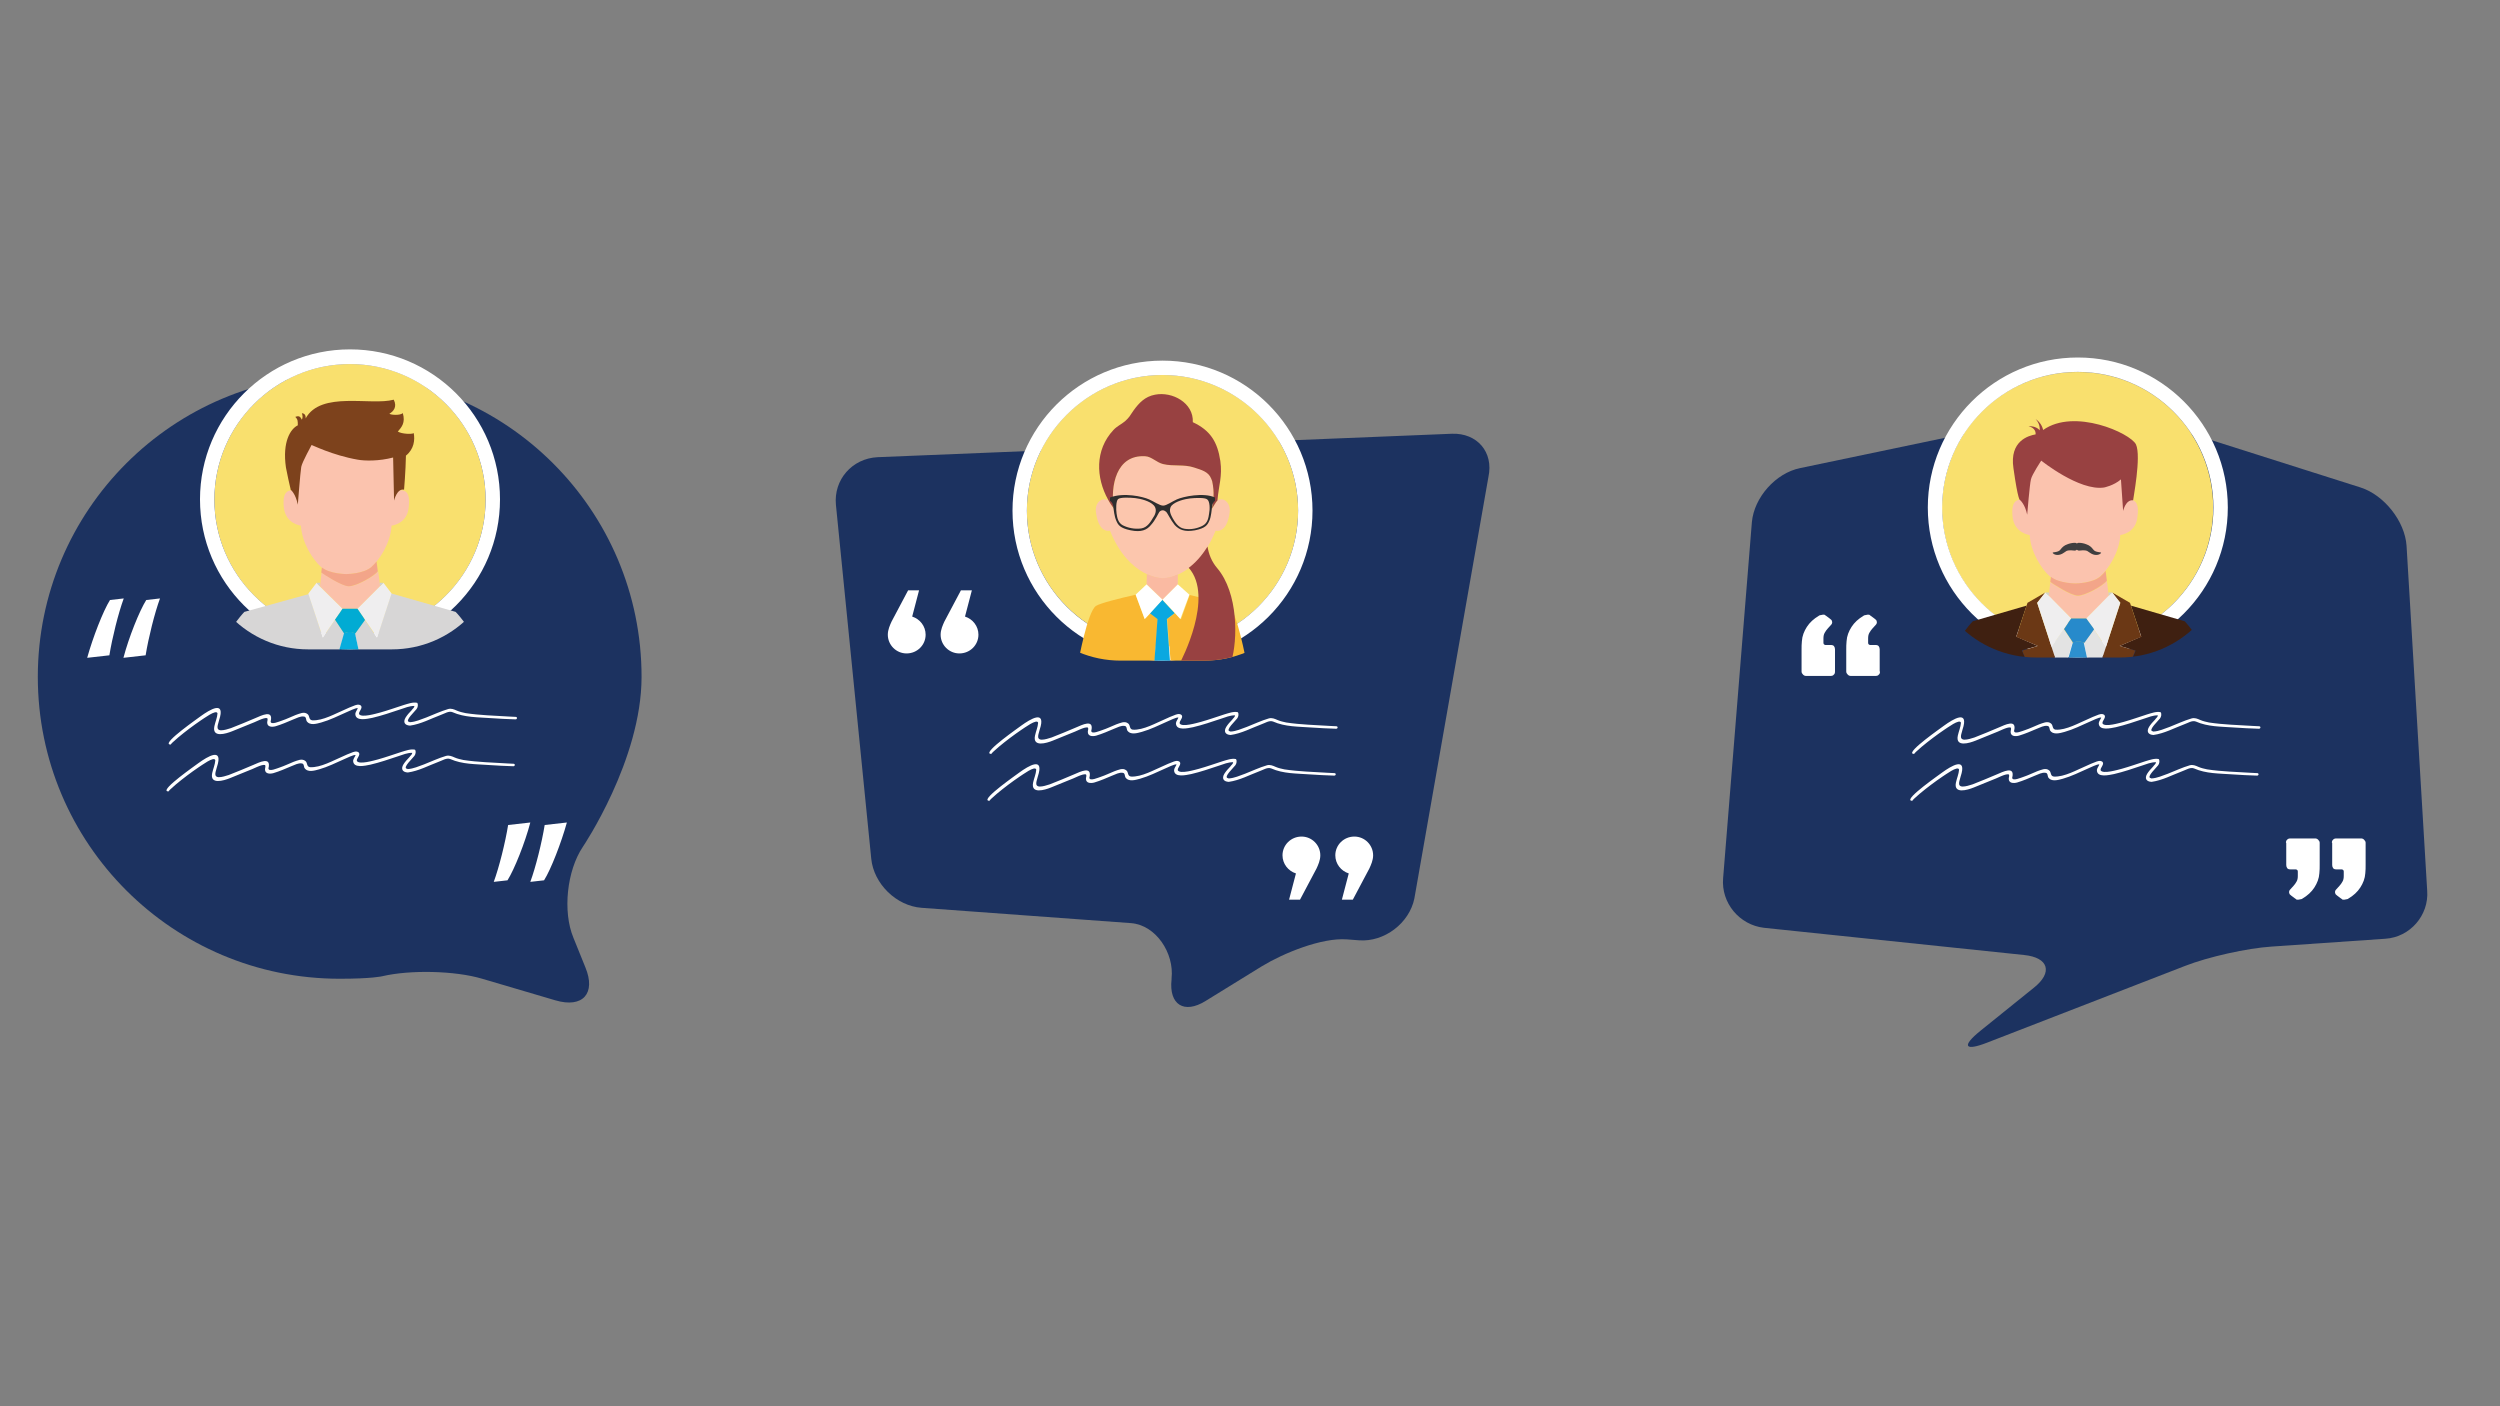 <?xml version="1.0" encoding="utf-8"?>
<!-- Generator: Adobe Illustrator 26.0.1, SVG Export Plug-In . SVG Version: 6.00 Build 0)  -->
<svg version="1.1" id="Layer_1" xmlns="http://www.w3.org/2000/svg" xmlns:xlink="http://www.w3.org/1999/xlink" x="0px" y="0px"
	 viewBox="0 0 800 450" style="enable-background:new 0 0 800 450;" xml:space="preserve">
<rect x="0" y="0" width="800" height="450" fill="#808080" stroke="none"/>
<style type="text/css">
	.st0{fill:#1C3260;}
	.st1{fill:#FFFFFF;}
	.st2{fill:none;}
	.st3{fill:#F9E06E;}
	.st4{clip-path:url(#SVGID_00000150790264493166795950000013892225612054007938_);}
	.st5{fill:#E3E3E3;}
	.st6{fill:#2D90CF;}
	.st7{fill:#FBC1AA;}
	.st8{fill:#3F2011;}
	.st9{fill:#6B3815;}
	.st10{fill:#EFEEEF;}
	.st11{fill:#278ACB;}
	.st12{fill:#FBC3AE;}
	.st13{fill:#CED1D2;}
	.st14{fill:#984141;}
	.st15{fill:#3F3F40;}
	.st16{fill:#F3A589;}
	.st17{clip-path:url(#SVGID_00000168822240667680032950000017585864937534625437_);}
	.st18{fill:#7D421C;}
	.st19{fill:#D7D6D6;}
	.st20{fill:#07ADDD;}
	.st21{fill:#01ABD3;}
	.st22{clip-path:url(#SVGID_00000068677872018686971310000012742551941765766846_);}
	.st23{fill:#FCC6AD;}
	.st24{fill:#F9B831;}
	.st25{fill:#F05C77;}
	.st26{fill:#FABAA2;}
	.st27{fill:#0AA8E0;}
	.st28{fill:#2E2E2E;}
</style>
<g>
	<g>
		<g>
			<g>
				<path class="st0" d="M551.4,281c-0.7,7.9,5.2,15,13.1,15.9l83.2,8.7c7.9,0.8,9.3,5.6,3.1,10.5l-17,13.7c-6.2,5-5.2,6.7,2.2,3.8
					l63.2-24.5c7.4-2.9,19.9-5.7,27.8-6.2l36.3-2.5c7.9-0.5,14-7.5,13.4-15.4l-6.6-110.3c-0.5-7.9-7.2-16.3-14.7-18.7l-69.3-22
					c-7.6-2.4-20.1-3-27.9-1.4L576,149.8c-7.8,1.6-14.7,9.4-15.4,17.3L551.4,281z"/>
			</g>
		</g>
		<path class="st1" d="M587.2,214.9c0,0.4-0.1,0.8-0.4,1c-0.2,0.3-0.6,0.4-1.1,0.4H578c-0.4,0-0.7-0.1-1-0.4c-0.3-0.3-0.5-0.6-0.5-1
			v-7c0-0.9,0-1.8,0.1-2.7c0.1-1.7,0.7-3.2,1.6-4.6c0.9-1.4,2.2-2.6,3.9-3.6c0,0,0.1-0.1,0.2-0.1c0.1,0,0.3-0.1,0.5-0.1
			s0.3-0.1,0.5-0.1c0.1,0,0.2,0,0.3,0c0.2,0,0.3,0,0.4,0.1c0.1,0.1,0.2,0.2,0.4,0.3l1.2,0.9c0.4,0.3,0.6,0.5,0.6,0.7
			c0.1,0.2,0.1,0.4,0.1,0.5c0,0.2-0.1,0.5-0.4,0.8c-0.3,0.3-0.6,0.7-1,1.1c-0.4,0.4-0.7,0.9-1,1.4s-0.4,1.1-0.4,1.8v1.4
			c0,0.4,0.2,0.6,0.6,0.7h1.8c0.4,0,0.8,0.1,1,0.4c0.2,0.3,0.3,0.6,0.3,1L587.2,214.9L587.2,214.9z M601.6,214.9
			c0,0.4-0.1,0.8-0.4,1c-0.2,0.3-0.6,0.4-1.1,0.4h-7.8c-0.4,0-0.7-0.1-1-0.4c-0.3-0.3-0.5-0.6-0.5-1v-7c0-0.9,0-1.8,0.1-2.7
			c0.1-1.7,0.7-3.2,1.6-4.6c0.9-1.4,2.2-2.6,3.9-3.6c0,0,0.1-0.1,0.2-0.1c0.1,0,0.3-0.1,0.5-0.1s0.3-0.1,0.5-0.1c0.1,0,0.2,0,0.3,0
			c0.2,0,0.3,0,0.4,0.1c0.1,0.1,0.2,0.2,0.4,0.3l1.2,0.9c0.4,0.3,0.6,0.5,0.6,0.7c0.1,0.2,0.1,0.4,0.1,0.5c0,0.2-0.1,0.5-0.4,0.8
			c-0.3,0.3-0.6,0.7-1,1.1c-0.4,0.4-0.7,0.9-1,1.4s-0.4,1.1-0.4,1.8v1.4c0,0.4,0.2,0.6,0.6,0.7h1.8c0.4,0,0.8,0.1,1,0.4
			c0.2,0.3,0.3,0.6,0.3,1v7.1H601.6z"/>
		<path class="st1" d="M731.5,269.7c0-0.4,0.1-0.8,0.4-1c0.2-0.3,0.6-0.4,1.1-0.4h7.8c0.4,0,0.7,0.1,1,0.4s0.5,0.6,0.5,1v7
			c0,0.9,0,1.8-0.1,2.7c-0.1,1.7-0.7,3.2-1.6,4.6c-0.9,1.4-2.2,2.6-3.9,3.6c0,0-0.1,0.1-0.2,0.1c-0.1,0-0.3,0.1-0.5,0.1
			s-0.3,0.1-0.5,0.1s-0.2,0-0.3,0c-0.2,0-0.3,0-0.4-0.1c-0.1-0.1-0.2-0.2-0.4-0.3l-1.2-0.9c-0.4-0.3-0.6-0.5-0.6-0.7
			c-0.1-0.2-0.1-0.4-0.1-0.5c0-0.2,0.1-0.5,0.4-0.8c0.3-0.3,0.6-0.7,1-1.1s0.7-0.9,1-1.4s0.4-1.1,0.4-1.8v-1.4
			c0-0.4-0.2-0.6-0.6-0.7h-1.8c-0.4,0-0.8-0.1-1-0.4s-0.3-0.6-0.3-1v-7.1H731.5z M746.2,269.7c0-0.4,0.1-0.8,0.4-1
			c0.2-0.3,0.6-0.4,1.1-0.4h7.8c0.4,0,0.7,0.1,1,0.4s0.5,0.6,0.5,1v7c0,0.9,0,1.8-0.1,2.7c-0.1,1.7-0.7,3.2-1.6,4.6
			c-0.9,1.4-2.2,2.6-3.9,3.6c0,0-0.1,0.1-0.2,0.1c-0.1,0-0.3,0.1-0.5,0.1s-0.3,0.1-0.5,0.1c-0.1,0-0.2,0-0.3,0c-0.2,0-0.3,0-0.4-0.1
			c-0.1-0.1-0.2-0.2-0.4-0.3l-1.2-0.9c-0.4-0.3-0.6-0.5-0.6-0.7c-0.1-0.2-0.1-0.4-0.1-0.5c0-0.2,0.1-0.5,0.4-0.8
			c0.3-0.3,0.6-0.7,1-1.1s0.7-0.9,1-1.4s0.4-1.1,0.4-1.8v-1.4c0-0.4-0.2-0.6-0.6-0.7h-1.8c-0.4,0-0.8-0.1-1-0.4s-0.3-0.6-0.3-1v-7.1
			H746.2z"/>
		<g>
			<g>
				<rect x="580" y="229.2" class="st2" width="165.9" height="38"/>
			</g>
		</g>
	</g>
	<g>
		<g>
			
				<ellipse transform="matrix(0.707 -0.707 0.707 0.707 79.926 517.712)" class="st3" cx="664.9" cy="162.4" rx="43.4" ry="43.4"/>
			<path class="st1" d="M664.9,114.4L664.9,114.4c-26.5,0-48,21.5-48,48l0,0c0,26.5,21.5,48,48,48l0,0c26.5,0,48-21.5,48-48l0,0
				C712.9,135.9,691.4,114.4,664.9,114.4z M621.5,162.4c0-23.9,19.5-43.4,43.4-43.4s43.4,19.5,43.4,43.4s-19.5,43.4-43.4,43.4
				C640.9,205.8,621.5,186.3,621.5,162.4z"/>
		</g>
		<g>
			<g>
				<defs>
					<path id="SVGID_1_" d="M651.5,114.4h26.8c19.1,0,34.6,15.5,34.6,34.6v26.8c0,19.1-15.5,34.6-34.6,34.6h-26.8
						c-19.1,0-34.6-15.5-34.6-34.6V149C616.8,129.9,632.4,114.4,651.5,114.4z"/>
				</defs>
				<clipPath id="SVGID_00000114782838246892417480000007305787035799392674_">
					<use xlink:href="#SVGID_1_"  style="overflow:visible;"/>
				</clipPath>
				<g style="clip-path:url(#SVGID_00000114782838246892417480000007305787035799392674_);">
					<polygon class="st2" points="673.9,207 673.9,207 672.5,211.3 678.5,192.9 					"/>
					<polygon class="st2" points="656.5,207 651.9,192.9 657.9,211.3 					"/>
					<polygon class="st2" points="661.6,199.5 662,199.1 662,199.1 					"/>
					<polygon class="st5" points="669.7,200.9 670,201.4 666.9,205.7 668,211.3 672.5,211.3 673.9,207 					"/>
					<path class="st5" d="M660.4,201.3l1.2-1.8l0,0l-5.2,7.5l1.4,4.2h3.8l1.6-5.6C662.4,204.2,661.4,202.8,660.4,201.3z"/>
					<path class="st6" d="M665.1,205.2c-0.8,0-1.5,0.3-1.8,0.4l-1.6,5.6h6.3l-1.2-5.6C666.6,205.5,665.9,205.2,665.1,205.2z"/>
					<path class="st7" d="M667.6,197.9l7.2-7.2l-0.6-4.8c-1.2,1.6-6.9,4.8-9.3,4.8c-2.3,0-8.4-4.1-8.8-4.4l-0.5,4.4l7.2,7.2H667.6z"
						/>
					<polygon class="st7" points="662.8,197.9 662,199 662,199 					"/>
					<path class="st8" d="M652.1,206.7l-6.9-3l3.3-9.9l0,0l-17.2,5c0,0-3.6,3.6-8.5,12.4h25.5l-1.3-3.1L652.1,206.7z"/>
					<polygon class="st9" points="654.5,189.6 648.8,192.9 648.5,193.8 645.2,203.8 652.1,206.7 647.1,208.2 648.4,211.3 656,211.3 
						657.9,211.3 651.9,192.9 					"/>
					<polygon class="st10" points="656.5,207 656.5,207 661.7,199.5 662,199 662.8,197.9 655.6,190.6 654.5,189.6 651.9,192.9 					
						"/>
					<path class="st8" d="M699.1,198.8l-17.2-5l3.3,9.9l-6.9,3l5.1,1.5l-1.3,3.1h25.5C702.7,202.5,699.1,198.8,699.1,198.8z"/>
					<polygon class="st9" points="678.3,206.7 685.2,203.8 681.9,193.8 681.6,192.9 675.9,189.6 678.5,192.9 672.5,211.3 
						674.4,211.3 682,211.3 683.3,208.2 					"/>
					<polygon class="st10" points="667.6,197.9 669.7,200.9 673.9,207 673.9,207 678.5,192.9 675.9,189.6 674.8,190.6 					"/>
					<path class="st11" d="M667.6,197.9L667.6,197.9h-4.8L662,199l-0.3,0.5l-1.2,1.8c1,1.5,1.9,2.9,2.9,4.4c0.3-0.2,1-0.4,1.8-0.4
						s1.4,0.3,1.8,0.4l3.1-4.3l-0.3-0.5L667.6,197.9z"/>
					<path class="st12" d="M680.4,159.9c0,0,1.1-21.5-16.3-21.4c-17.4-0.1-16.3,21.4-16.3,21.4c-2-0.1-4.3-0.2-3.8,5.3s5.5,6,5.5,6
						c0.3,5.5,3.8,10.9,6.4,13.2c2.6,2.3,8.1,2.3,8.1,2.3s5.5,0,8.1-2.3s6.1-7.7,6.4-13.2c0,0,5.1-0.5,5.5-6
						C684.7,159.8,682.4,159.8,680.4,159.9z"/>
					<polygon class="st13" points="654.5,189.6 655.7,189.6 655.6,190.6 					"/>
					<polygon class="st13" points="675.9,189.6 674.7,189.6 674.8,190.6 					"/>
					<path class="st14" d="M683.5,142.2c-1.8-3.6-19.7-11.7-29.7-4.6c-0.3-1.4-1.1-2.6-2.4-3.5c1,1.1,1.4,2.3,1.3,3.6
						c-0.8-1-2.3-1.4-3.6-1.3c1.4,0.3,2.4,1.2,2.3,2.6c-2.3,0.4-8.4,2.1-7.1,10.8c1.5,10.7,2.1,10.2,2.1,10.2s1.6,1.3,2.3,4.7
						c0,0,0.8-9.8,1.2-11.3c0.3-1.5,3.3-6,3.3-6s12.2,9.8,20.1,8.6c0,0,3.1-0.6,5.4-2.6l0.7,10.1c0,0,0.8-3.7,3.2-3.4
						C682.5,160.1,685.3,146,683.5,142.2z"/>
					<g>
						<path class="st15" d="M664,176.2c-0.4,0-1.1-0.1-1.2-0.1c-0.5,0-1,0-1.5,0.2c-0.3,0.2-0.6,0.4-0.9,0.6c-1.4,1-2.9,0.8-3.5,0.1
							c-0.4-0.5,1.7,0,2.5-1.2l0,0c0.5-0.7,1.2-1.3,2.1-1.6c0.7-0.3,1.6-0.5,2.5-0.5c0.4,0,0.8,0.3,0.9,0.7
							C665,175,665,176,664,176.2z"/>
						<path class="st15" d="M665.2,176.2c0.4,0,1.1-0.1,1.2-0.1c0.5,0,1,0,1.5,0.2c0.3,0.2,0.6,0.4,0.9,0.6c1.4,1,2.9,0.8,3.5,0.1
							c0.4-0.5-1.7,0-2.5-1.2l0,0c-0.5-0.7-1.2-1.3-2.1-1.6c-0.7-0.3-1.6-0.5-2.5-0.5c-0.4,0-0.8,0.3-0.9,0.7
							C664.2,175,664.2,176,665.2,176.2z"/>
					</g>
					<path class="st16" d="M672.2,184.4c-2.6,2.3-8.1,2.3-8.1,2.3s-5.1,0-7.8-2.1l-0.1,0.8l-0.1,0.8l0,0c0.4,0.3,6.5,4.4,8.8,4.4
						c2.4,0,8.1-3.2,9.3-4.8l-0.4-3.1C673.2,183.4,672.7,184,672.2,184.4z"/>
				</g>
			</g>
		</g>
	</g>
</g>
<g>
	<g>
		<g>
			<g>
				<path class="st0" d="M183.5,300.1c-3.5-8.4-2.1-21.5,3-29.1c0,0,18.8-27.8,18.8-54.4c0-53.4-43.3-96.6-96.6-96.6
					c-53.4,0-96.6,43.3-96.6,96.6c0,53.4,43.3,96.6,96.6,96.6c10.4,0,13.6-0.8,13.6-0.8c8.9-2.1,23.3-1.8,32,0.8l23.4,6.9
					c8.8,2.6,13.1-2.2,9.6-10.6L183.5,300.1z"/>
			</g>
		</g>
		<g>
			<path class="st1" d="M27.9,210.5c1.8-6.5,5.1-15,7.3-18.5l4.4-0.5c-1.7,4.6-3.7,12.6-4.6,18.2L27.9,210.5z M39.5,210.5
				c1.7-6.5,5.1-15,7.3-18.5l4.4-0.5c-1.7,4.6-3.7,12.6-4.6,18.2L39.5,210.5z"/>
		</g>
		<g>
			<path class="st1" d="M181.4,263.2c-1.8,6.5-5.1,15-7.3,18.5l-4.4,0.5c1.7-4.6,3.7-12.6,4.6-18.2L181.4,263.2z M169.7,263.2
				c-1.7,6.5-5.1,15-7.3,18.5l-4.4,0.5c1.7-4.6,3.7-12.6,4.6-18.2L169.7,263.2z"/>
		</g>
		<g>
			<g>
				<rect x="34.9" y="225" class="st2" width="148.9" height="42.8"/>
			</g>
		</g>
	</g>
	<g>
		<g>
			<ellipse class="st3" cx="112" cy="159.9" rx="43.4" ry="43.4"/>
			<path class="st1" d="M112,111.8L112,111.8c-26.5,0-48,21.5-48,48l0,0c0,26.5,21.5,48,48,48l0,0c26.5,0,48-21.5,48-48l0,0
				C160,133.3,138.5,111.8,112,111.8z M68.6,159.9c0-23.9,19.5-43.4,43.4-43.4s43.4,19.5,43.4,43.4s-19.5,43.4-43.4,43.4
				C88.1,203.3,68.6,183.8,68.6,159.9z"/>
		</g>
		<g>
			<g>
				<defs>
					<path id="SVGID_00000001627053440687808700000011529369341681772928_" d="M98.6,111.8h26.8c19.1,0,34.6,15.5,34.6,34.6v26.8
						c0,19.1-15.5,34.6-34.6,34.6H98.6c-19.1,0-34.6-15.5-34.6-34.6v-26.8C64,127.3,79.5,111.8,98.6,111.8z"/>
				</defs>
				<clipPath id="SVGID_00000137845879665768989390000000895020288435394703_">
					<use xlink:href="#SVGID_00000001627053440687808700000011529369341681772928_"  style="overflow:visible;"/>
				</clipPath>
				<g style="clip-path:url(#SVGID_00000137845879665768989390000000895020288435394703_);">
					<path class="st12" d="M127.2,156.9c0,0,1.1-21.5-16.3-21.4c-17.4-0.1-16.3,21.4-16.3,21.4c-2-0.1-4.3-0.2-3.8,5.3s5.5,6,5.5,6
						c0.3,5.5,3.8,10.9,6.4,13.2s8.1,2.3,8.1,2.3s5.5,0,8.1-2.3s6.1-7.7,6.4-13.2c0,0,5.1-0.5,5.5-6
						C131.4,156.7,129.2,156.8,127.2,156.9z"/>
					<g>
						<path class="st18" d="M127.3,138.1c1.2-1.4,2.5-2.8,1.6-5.9c-0.9,0.8-3.8,0.6-4.3,0.2c1.2-0.7,2.6-2.1,1.4-4.5
							c-7.4,2-23.3-2.9-28.2,6c0.1-1.1-0.4-1.6-1.2-1.7c0.3,1,0.3,1.4,0,2.1c-0.5-0.9-0.8-1.4-2.1-0.9c0.8,0.8,0.8,1.3,0.8,2.7
							c-2.3,1.1-5,5.2-3.8,13.5c1.2,6.1,1.6,7.1,1.5,7.1c0,0,1.6,1.2,2.3,4.8c0,0,0.8-10.4,1.1-12.1c0.3-1.6,3.3-6.9,3.3-7
							s6.7,3.3,14.8,4.7c2.2,0.4,6.8,0.5,11.3-0.7c0.1,4.6,0.2,9.2,0.3,13.8c0,0,0.9-4,3.2-3.5c0,0,0.5-5.8,0.6-10.9
							c2.6-2.1,2.9-5,2.5-7.2C131.8,139,128.6,138.9,127.3,138.1z"/>
					</g>
					<g>
						<path class="st2" d="M121.6,187.6l1.1-1.1L121.6,187.6z"/>
						<path class="st19" d="M107.2,198.3l1.6-2.3l0,0l-5.5,8l-4.5-13.9l-20.6,5.7c0,0-3.6,3.6-8.5,12.4h38.9l1.6-5.6
							C109.1,201.2,108.2,199.7,107.2,198.3z"/>
						<path class="st19" d="M145.8,195.8l-20.6-5.9l-4.6,14.1l-4.2-6.1l0.3,0.5l-3.1,4.3l1.2,5.6h39.5
							C149.5,199.4,145.8,195.8,145.8,195.8z"/>
						<path class="st7" d="M119.4,181c-0.1,0.1-0.3,0.2-0.4,0.4C119.1,181.3,119.2,181.2,119.4,181z"/>
						<path class="st7" d="M103,181.6L103,181.6l-0.1,0.7L103,181.6L103,181.6z"/>
						<path class="st7" d="M119.4,181c0.1-0.1,0.3-0.2,0.4-0.4C119.6,180.8,119.5,180.9,119.4,181z"/>
						<polygon class="st7" points="108.8,196 108.8,196 109.6,194.8 						"/>
						<path class="st7" d="M109.6,194.8h4.8l7.2-7.2l0,0l0,0l-0.1-1.1l0,0l-0.9-6.8c-0.3,0.3-0.5,0.6-0.8,0.9
							c0.3-0.3,0.5-0.6,0.8-0.9l0.4,3.1c-1.2,1.6-6.9,4.8-9.3,4.8c-2.3,0-8.4-4.1-8.8-4.4l-0.5,4.4L109.6,194.8z"/>
						<path class="st20" d="M111.9,202.2c-0.8,0-1.5,0.3-1.8,0.4l-1.6,5.6h3.6h2.7l-1.2-5.6C113.3,202.5,112.7,202.2,111.9,202.2z"
							/>
						<polygon class="st10" points="108.8,196 109.6,194.8 102.3,187.6 102.3,187.6 101.3,186.5 98.7,189.9 98.7,190.1 103.3,204 
													"/>
						<polygon class="st13" points="102.4,186.5 101.3,186.5 102.3,187.6 						"/>
						<polygon class="st10" points="114.4,194.8 114.4,194.8 116.5,197.9 120.7,204 125.3,189.9 125.3,189.9 122.7,186.5 
							121.6,187.6 						"/>
						<polygon class="st13" points="121.6,187.6 121.6,187.6 122.7,186.5 121.5,186.5 121.5,186.5 						"/>
						<path class="st21" d="M114.4,194.8L114.4,194.8h-4.8l-0.8,1.2l-1.6,2.3c1,1.5,1.9,2.9,2.9,4.4c0.3-0.2,1-0.4,1.8-0.4
							s1.4,0.3,1.8,0.4l3.1-4.3l-0.3-0.5L114.4,194.8z"/>
						<path class="st16" d="M111.6,187.6c2.4,0,8.1-3.2,9.3-4.8l-0.4-3.1c-0.3,0.3-0.5,0.6-0.8,0.9l0,0c-0.1,0.1-0.3,0.3-0.4,0.4
							l0,0c-0.1,0.1-0.3,0.2-0.4,0.4c-2.6,2.3-8.1,2.3-8.1,2.3s-5.1,0-7.8-2.1l0,0l-0.1,0.8l-0.1,0.8l0,0
							C103.2,183.5,109.3,187.6,111.6,187.6z"/>
					</g>
				</g>
			</g>
		</g>
	</g>
</g>
<g>
	<g>
		<g>
			<g>
				<path class="st0" d="M452.6,287.5c-1.6,7.9-9.6,14-17.7,13.4l-3.9-0.3c-8.1-0.6-20.3,4.4-27.2,8.6l-18,11.1
					c-6.9,4.3-11.8,1.2-10.9-6.9v-0.3c0.9-8.1-5-17.1-13-17.7l-67-4.9c-8.1-0.6-15.3-7.7-16.1-15.7l-11.3-113.2
					c-0.8-8.1,5.2-14.9,13.3-15.3l183.8-7.5c8.1-0.3,13.4,5.9,11.7,13.8L452.6,287.5z"/>
			</g>
		</g>
		<path class="st1" d="M291.9,197.3c2.5,0.8,4.3,3.1,4.3,5.8c0,3.3-2.7,6-6.1,6c-3.3,0-6-2.7-6-6c0-1.6,0.7-3.1,1.2-4.2l5.3-10h3.5
			L291.9,197.3z M308.8,197.3c2.5,0.8,4.3,3.1,4.3,5.8c0,3.3-2.7,6-6.1,6c-3.3,0-6-2.7-6-6c0-1.6,0.7-3.1,1.2-4.2l5.3-10h3.5
			L308.8,197.3z"/>
		<path class="st1" d="M414.7,279.5c-2.5-0.8-4.3-3.1-4.3-5.8c0-3.3,2.7-6,6.1-6c3.3,0,6,2.7,6,6c0,1.6-0.7,3.1-1.2,4.2l-5.3,10
			h-3.5L414.7,279.5z M431.6,279.5c-2.5-0.8-4.3-3.1-4.3-5.8c0-3.3,2.7-6,6.1-6c3.3,0,6,2.7,6,6c0,1.6-0.7,3.1-1.2,4.2l-5.3,10h-3.5
			L431.6,279.5z"/>
		<g>
			<g>
				<rect x="295.5" y="224.7" class="st2" width="148.9" height="44.7"/>
			</g>
		</g>
	</g>
	<g>
		<g>
			<ellipse class="st3" cx="372" cy="163.4" rx="43.4" ry="43.4"/>
			<path class="st1" d="M372,115.4L372,115.4c-26.5,0-48,21.5-48,48l0,0c0,26.5,21.5,48,48,48l0,0c26.5,0,48-21.5,48-48l0,0
				C420,136.9,398.5,115.4,372,115.4z M328.6,163.4c0-23.9,19.5-43.4,43.4-43.4s43.4,19.5,43.4,43.4s-19.5,43.4-43.4,43.4
				C348.1,206.9,328.6,187.4,328.6,163.4z"/>
		</g>
		<g>
			<g>
				<defs>
					<path id="SVGID_00000049913610395354165850000008846991266062815932_" d="M358.6,115.4h26.8c19.1,0,34.6,15.5,34.6,34.6v26.8
						c0,19.1-15.5,34.6-34.6,34.6h-26.8c-19.1,0-34.6-15.5-34.6-34.6V150C324,130.9,339.5,115.4,358.6,115.4z"/>
				</defs>
				<clipPath id="SVGID_00000049913909327426721430000002563870543012004012_">
					<use xlink:href="#SVGID_00000049913610395354165850000008846991266062815932_"  style="overflow:visible;"/>
				</clipPath>
				<g style="clip-path:url(#SVGID_00000049913909327426721430000002563870543012004012_);">
					<g>
						<path class="st2" d="M387.6,153.2c0.1,0.3,0.2,0.6,0.3,0.9l0,0C387.8,153.8,387.7,153.5,387.6,153.2z"/>
						<path class="st23" d="M389.6,160c0,0.1,0,0.1,0,0.2c-0.6,0.6-1.3,2-1.8,2.7c0.4-2.5,0.9-5.1,0.1-8.8c-0.1-0.3-0.2-0.6-0.3-0.9
							c-0.9-2.3-3.1-2.9-5.5-3.6c-3.3-1-6.6-0.3-9.9-1.1c-2-0.5-3.7-2.3-5.7-2.5c-9.4-0.6-11.2,9.5-10,16.9
							c-0.7-0.9-1.3-1.8-1.8-2.8c-2.1-1.1-4.4,0.7-4,3.8c0.9,7.1,4.5,5.9,4.5,5.9c6.1,15.3,16.9,15.3,16.9,15.3s10.7,0.1,16.9-15.3
							c0,0,3.6,1.2,4.5-5.9C393.8,160.9,391.7,159.1,389.6,160z"/>
						<path class="st14" d="M390.5,147.6C390.9,150.2,390.2,145.4,390.5,147.6L390.5,147.6z"/>
						<path class="st14" d="M366.5,146c2,0.1,3.6,2,5.7,2.5c3.3,0.8,6.6,0,9.9,1.1c2.4,0.8,4.6,1.3,5.5,3.6c0.1,0.3,0.2,0.5,0.3,0.8
							l0,0c0.8,3.7,0.4,6.3-0.1,8.8c0.5-0.7,1.2-2.1,1.8-2.7c0-0.1,0-0.1,0-0.2c0.4-4.5,1.6-7.6,0.9-12.4c-0.9-6.1-3.2-9.8-8.8-12.4
							c0.3-6.2-6.6-9.9-12.1-8.8c-3.2,0.6-5.1,2.6-6.9,5.1c-1.3,1.9-1.2,2-2.7,3.4c-1.2,1-2.6,1.6-3.7,2.8c-6,6.4-5.6,15.3-1.7,22.3
							c0.5,1,1.2,1.9,1.8,2.8C355.3,155.6,357.1,145.4,366.5,146z"/>
					</g>
					<g>
						<path class="st24" d="M376,196.2l-2.5,1.9l1.1,13.6h24.2c0,0-2.9-15.9-5.6-17.7c-1.4-0.9-7.3-2.4-12.5-3.6l-2.8,7.8L376,196.2
							z"/>
						<path class="st25" d="M372,197.9L372,197.9C372,197.9,372.1,197.9,372,197.9C372.1,197.9,372,197.9,372,197.9z"/>
						<path class="st24" d="M368.1,196.2l-1.8,1.9l-2.9-7.8c-5.3,1.2-11.3,2.7-12.7,3.6c-2.7,1.8-5.6,17.7-5.6,17.7h24.4l1-13.6
							L368.1,196.2z"/>
						<path class="st26" d="M372,191.9l4.9-4.9v-3.2c-2.8,1.3-4.9,1.2-4.9,1.2s-2.1,0-5-1.3l-0.1,3.2l0,0L372,191.9z"/>
						<path class="st27" d="M373.4,198.1l2.5-1.9l-4-4.3l-4,4.3l2.5,1.9l-1,13.6l0,0h5l0,0L373.4,198.1z M372,197.9
							C372,197.9,372.1,197.9,372,197.9C372.1,197.9,372,197.9,372,197.9L372,197.9z"/>
						<polygon class="st1" points="368.1,196.2 372,191.9 366.9,187 366.9,187 363.4,190.3 363.4,190.3 366.3,198.1 						"/>
						<polygon class="st1" points="372,191.9 376,196.2 377.7,198.1 380.6,190.3 380.6,190.3 376.9,187 						"/>
					</g>
					<path class="st28" d="M376.6,159.8c-1.6,0.7-3.3,2-4.4,2s-2.9-1.3-4.5-2c-2-0.9-8.1-2.3-12.5-0.6c0,0.4,0,0.7,0,1.1
						c0,0,0.8,0.3,1,1.6s0.4,3.4,1,4.7c0.6,1.4,1.2,2.4,4.6,3.1c3.4,0.7,5.2-0.1,6.5-1.7c1.4-1.5,2.4-3.8,2.7-4.2
						c0.4-0.4,0.7-0.5,1.1-0.5s0.7,0.2,1.1,0.5c0.4,0.4,1.4,2.6,2.7,4.2c1.4,1.5,3.1,2.3,6.5,1.7c3.4-0.7,4-1.7,4.6-3.1
						c0.6-1.3,0.7-3.4,0.9-4.7c0.2-1.3,0.9-1.6,0.9-1.6c0-0.4,0-0.7,0-1.1C385.1,157.5,378.6,158.9,376.6,159.8z M368.9,165.8
						c-0.6,1-1.7,3-3.7,3.3c-2.2,0.3-4.3-0.2-5.9-1c-1.5-0.8-1.8-2.4-2-3.8c-0.2-1.3-0.2-4,0.5-4.6s3.7-0.5,5.5-0.3
						c1.7,0.2,4.6,0.9,5.9,2.3C370.6,163.2,369.4,165.1,368.9,165.8z M386.9,164.4c-0.2,1.3-0.4,2.9-2,3.8c-1.5,0.8-3.7,1.4-5.9,1
						c-2-0.3-3.1-2.3-3.7-3.3c-0.4-0.8-1.6-2.6-0.4-4.1c1.3-1.4,4.2-2.1,5.9-2.3c1.8-0.2,4.8-0.3,5.5,0.3
						C387.2,160.4,387.2,163,386.9,164.4z"/>
					<g>
						<path class="st14" d="M389.5,181.8c-1.8-2.1-2.7-4.5-3.1-6.9c-1.9,3.1-4,5.3-6,6.8l0,0c8.3,9.4-2.6,30-2.6,30s7.5,0,16.2,0
							C396.1,204.8,396.3,189.8,389.5,181.8z"/>
					</g>
				</g>
			</g>
		</g>
	</g>
</g>
<path class="st1" d="M54.2,238.2c-1.9-0.7,9.1-8.3,10-9c2.9-2.1,8.1-5.3,5.9,1.3c-0.2,1.1-1.3,3.1,0.6,3.2c1.1,0,2.2-0.4,3.2-0.7
	c2.6-1,5.2-2.1,7.8-3.2c1.9-0.8,5.9-2.9,4.9,1.1c0.1,1.2,2.9-0.1,3.6-0.3c1.5-0.5,2.9-1.2,4.4-1.8c1.2-0.4,2.7-1.2,3.8-0.3
	c0.8,0.6,0.3,1.8,1.5,2c3.4,0.2,7.5-2.2,10.6-3.5c0.9-0.4,1.7-0.8,2.6-1.1c0.7-0.3,1.7-0.7,2.4-0.1c0.7,0.8-0.8,1.9-0.6,2.7
	c0.7,1.3,5.6-0.2,6.8-0.5c2.5-0.7,5-1.6,7.5-2.4c1.4-0.4,2.9-1,4.3-0.7c0.4,0.5,0.2,1.5-0.2,2c-0.4,0.6-3.9,3.8-2.4,4.1
	c0.1,0,0.2,0,0.2,0.1c0.1,0,0.1,0,0.1,0c1.8-0.1,3.5-0.9,5.2-1.5c2.3-0.9,4.6-2,7-2.7c1-0.3,1.9,0.1,2.8,0.5
	c0.9,0.4,1.9,0.6,2.8,0.8c4.6,0.7,9.3,0.8,14,1.1c0.7,0,1.3,0.1,2,0.1c0.1,0,0.2,0,0.3,0.1c0.3,0.2,0.1,0.7-0.3,0.7
	c-2.7-0.1-5.3-0.2-8-0.4c-4.1-0.3-8.4-0.2-12.2-1.9c-1.2-0.5-2.6,0.5-3.8,0.9c-3.2,1.2-6.3,2.9-9.8,3.4c-1.7-0.1-2.3-1.1-1.4-2.6
	c0.5-0.8,1.2-1.6,1.9-2.3c0.3-0.5,0.9-0.8,0.9-1.4c-1.6,0-3,0.6-4.5,1.1c-3,1-5.9,2-8.9,2.7c-1.6,0.3-5.5,1.3-5.5-1.3
	c0.1-0.7,0.6-1.2,0.8-1.8c-0.8-0.1-2.8,1-3.6,1.3c-2.7,1.2-5.3,2.5-8.1,3.3c-1.5,0.4-3.7,1.1-4.7-0.5c-0.2-0.5-0.1-1.3-0.8-1.4
	c-1.2-0.2-2.3,0.5-3.4,0.9c-1.9,0.8-3.7,1.6-5.7,2.2c-1.1,0.3-2.7,0.3-2.7-1.2c0-0.5,0.3-1,0-1.4c-1.1-0.3-4,1.4-5.3,1.8
	c-2,0.8-4,1.6-5.9,2.4c-2,0.8-6.5,2.2-5.7-1.6c0.3-1.4,0.9-2.7,1-4.1c-0.3-1.5-4.6,1.8-5.3,2.2c-2.5,1.7-4.9,3.5-7.3,5.5
	c-0.6,0.5-1.2,1.1-1.8,1.6c-0.2,0.2-0.5,0.5-0.7,0.8C54.7,238.1,54.4,238.3,54.2,238.2z"/>
<path class="st1" d="M53.5,253.2c-1.9-0.7,9.1-8.3,10-9c2.9-2.1,8.1-5.3,5.9,1.3c-0.2,1.1-1.3,3.1,0.6,3.2c1.1,0,2.2-0.4,3.2-0.7
	c2.6-1,5.2-2.1,7.8-3.2c1.9-0.8,5.9-2.9,4.9,1.1c0.1,1.2,2.9-0.1,3.6-0.3c1.5-0.5,2.9-1.2,4.4-1.8c1.2-0.4,2.7-1.2,3.8-0.3
	c0.8,0.6,0.3,1.8,1.5,2c3.4,0.2,7.5-2.2,10.6-3.5c0.9-0.4,1.7-0.8,2.6-1.1c0.7-0.3,1.7-0.7,2.4-0.1c0.7,0.8-0.8,1.9-0.6,2.7
	c0.7,1.3,5.6-0.2,6.8-0.5c2.5-0.7,5-1.6,7.5-2.4c1.4-0.4,2.9-1,4.3-0.7c0.4,0.5,0.2,1.5-0.2,2c-0.4,0.6-3.9,3.8-2.4,4.1
	c0.1,0,0.2,0,0.2,0.1c0.1,0,0.1,0,0.1,0c1.8-0.1,3.5-0.9,5.2-1.5c2.3-0.9,4.6-2,7-2.7c1-0.3,1.9,0.1,2.8,0.5
	c0.9,0.4,1.9,0.6,2.8,0.8c4.6,0.7,9.3,0.8,14,1.1c0.7,0,1.3,0.1,2,0.1c0.1,0,0.2,0,0.3,0.1c0.3,0.2,0.1,0.7-0.3,0.7
	c-2.7-0.1-5.3-0.2-8-0.4c-4.1-0.3-8.4-0.2-12.2-1.9c-1.2-0.5-2.6,0.5-3.8,0.9c-3.2,1.2-6.3,2.9-9.8,3.4c-1.7-0.1-2.3-1.1-1.4-2.6
	c0.5-0.8,1.2-1.6,1.9-2.3c0.3-0.5,0.9-0.8,0.9-1.4c-1.6,0-3,0.6-4.5,1.1c-3,1-5.9,2-8.9,2.7c-1.6,0.3-5.5,1.3-5.5-1.3
	c0.1-0.7,0.6-1.2,0.8-1.8c-0.8-0.1-2.8,1-3.6,1.3c-2.7,1.2-5.3,2.5-8.1,3.3c-1.5,0.4-3.7,1.1-4.7-0.5c-0.2-0.5-0.1-1.3-0.8-1.4
	c-1.2-0.2-2.3,0.5-3.4,0.9c-1.9,0.8-3.7,1.6-5.7,2.2c-1.1,0.3-2.7,0.3-2.7-1.2c0-0.5,0.3-1,0-1.4c-1.1-0.3-4,1.4-5.3,1.8
	c-2,0.8-4,1.6-5.9,2.4c-2,0.8-6.5,2.2-5.7-1.6c0.3-1.4,0.9-2.7,1-4.1c-0.3-1.5-4.6,1.8-5.3,2.2c-2.5,1.7-4.9,3.5-7.3,5.5
	c-0.6,0.5-1.2,1.1-1.8,1.6c-0.2,0.2-0.5,0.5-0.7,0.8C54,253.1,53.8,253.3,53.5,253.2z"/>
<path class="st1" d="M316.8,241.2c-1.9-0.7,9.1-8.3,10-9c2.9-2.1,8.1-5.3,5.9,1.3c-0.2,1.1-1.3,3.1,0.6,3.2c1.1,0,2.2-0.4,3.2-0.7
	c2.6-1,5.2-2.1,7.8-3.2c1.9-0.8,5.9-2.9,4.9,1.1c0.1,1.2,2.9-0.1,3.6-0.3c1.5-0.5,2.9-1.2,4.4-1.8c1.2-0.4,2.7-1.2,3.8-0.3
	c0.8,0.6,0.3,1.8,1.5,2c3.4,0.2,7.5-2.2,10.6-3.5c0.9-0.4,1.7-0.8,2.6-1.1c0.7-0.3,1.7-0.7,2.4-0.1c0.7,0.8-0.8,1.9-0.6,2.7
	c0.7,1.3,5.6-0.2,6.8-0.5c2.5-0.7,5-1.6,7.5-2.4c1.4-0.4,2.9-1,4.3-0.7c0.4,0.5,0.2,1.5-0.2,2c-0.4,0.6-3.9,3.8-2.4,4.1
	c0.1,0,0.2,0,0.2,0.1c0.1,0,0.1,0,0.1,0c1.8-0.1,3.5-0.9,5.2-1.5c2.3-0.9,4.6-2,7-2.7c1-0.3,1.9,0.1,2.8,0.5
	c0.9,0.4,1.9,0.6,2.8,0.8c4.6,0.7,9.3,0.8,14,1.1c0.7,0,1.3,0.1,2,0.1c0.1,0,0.2,0,0.3,0.1c0.3,0.2,0.1,0.7-0.3,0.7
	c-2.7-0.1-5.3-0.2-8-0.4c-4.1-0.3-8.4-0.2-12.2-1.9c-1.2-0.5-2.6,0.5-3.8,0.9c-3.2,1.2-6.3,2.9-9.8,3.4c-1.7-0.1-2.3-1.1-1.4-2.6
	c0.5-0.8,1.2-1.6,1.9-2.3c0.3-0.5,0.9-0.8,0.9-1.4c-1.6,0-3,0.6-4.5,1.1c-3,1-5.9,2-8.9,2.7c-1.6,0.3-5.5,1.3-5.5-1.3
	c0.1-0.7,0.6-1.2,0.8-1.8c-0.8-0.1-2.8,1-3.6,1.3c-2.7,1.2-5.3,2.5-8.1,3.3c-1.5,0.4-3.7,1.1-4.7-0.5c-0.2-0.5-0.1-1.3-0.8-1.4
	c-1.2-0.2-2.3,0.5-3.4,0.9c-1.9,0.8-3.7,1.6-5.7,2.2c-1.1,0.3-2.7,0.3-2.7-1.2c0-0.5,0.3-1,0-1.4c-1.1-0.3-4,1.4-5.3,1.8
	c-2,0.8-4,1.6-5.9,2.4c-2,0.8-6.5,2.2-5.7-1.6c0.3-1.4,0.9-2.7,1-4.1c-0.3-1.5-4.6,1.8-5.3,2.2c-2.5,1.7-4.9,3.5-7.3,5.5
	c-0.6,0.5-1.2,1.1-1.8,1.6c-0.2,0.2-0.5,0.5-0.7,0.8C317.3,241.1,317.1,241.3,316.8,241.2z"/>
<path class="st1" d="M316.2,256.2c-1.9-0.7,9.1-8.3,10-9c2.9-2.1,8.1-5.3,5.9,1.3c-0.2,1.1-1.3,3.1,0.6,3.2c1.1,0,2.2-0.4,3.2-0.7
	c2.6-1,5.2-2.1,7.8-3.2c1.9-0.8,5.9-2.9,4.9,1.1c0.1,1.2,2.9-0.1,3.6-0.3c1.5-0.5,2.9-1.2,4.4-1.8c1.2-0.4,2.7-1.2,3.8-0.3
	c0.8,0.6,0.3,1.8,1.5,2c3.4,0.2,7.5-2.2,10.6-3.5c0.9-0.4,1.7-0.8,2.6-1.1c0.7-0.3,1.7-0.7,2.4-0.1c0.7,0.8-0.8,1.9-0.6,2.7
	c0.7,1.3,5.6-0.2,6.8-0.5c2.5-0.7,5-1.6,7.5-2.4c1.4-0.4,2.9-1,4.3-0.7c0.4,0.5,0.2,1.5-0.2,2c-0.4,0.6-3.9,3.8-2.4,4.1
	c0.1,0,0.2,0,0.2,0.1c0.1,0,0.1,0,0.1,0c1.8-0.1,3.5-0.9,5.2-1.5c2.3-0.9,4.6-2,7-2.7c1-0.3,1.9,0.1,2.8,0.5
	c0.9,0.4,1.9,0.6,2.8,0.8c4.6,0.7,9.3,0.8,14,1.1c0.7,0,1.3,0.1,2,0.1c0.1,0,0.2,0,0.3,0.1c0.3,0.2,0.1,0.7-0.3,0.7
	c-2.7-0.1-5.3-0.2-8-0.4c-4.1-0.3-8.4-0.2-12.2-1.9c-1.2-0.5-2.6,0.5-3.8,0.9c-3.2,1.2-6.3,2.9-9.8,3.4c-1.7-0.1-2.3-1.1-1.4-2.6
	c0.5-0.8,1.2-1.6,1.9-2.3c0.3-0.5,0.9-0.8,0.9-1.4c-1.6,0-3,0.6-4.5,1.1c-3,1-5.9,2-8.9,2.7c-1.6,0.3-5.5,1.3-5.5-1.3
	c0.1-0.7,0.6-1.2,0.8-1.8c-0.8-0.1-2.8,1-3.6,1.3c-2.7,1.2-5.3,2.5-8.1,3.3c-1.5,0.4-3.7,1.1-4.7-0.5c-0.2-0.5-0.1-1.3-0.8-1.4
	c-1.2-0.2-2.3,0.5-3.4,0.9c-1.9,0.8-3.7,1.6-5.7,2.2c-1.1,0.3-2.7,0.3-2.7-1.2c0-0.5,0.3-1,0-1.4c-1.1-0.3-4,1.4-5.3,1.8
	c-2,0.8-4,1.6-5.9,2.4c-2,0.8-6.5,2.2-5.7-1.6c0.3-1.4,0.9-2.7,1-4.1c-0.3-1.5-4.6,1.8-5.3,2.2c-2.5,1.7-4.9,3.5-7.3,5.5
	c-0.6,0.5-1.2,1.1-1.8,1.6c-0.2,0.2-0.5,0.5-0.7,0.8C316.7,256.1,316.4,256.3,316.2,256.2z"/>
<path class="st1" d="M612.1,241.2c-1.9-0.7,9.1-8.3,10-9c2.9-2.1,8.1-5.3,5.9,1.3c-0.2,1.1-1.3,3.1,0.6,3.2c1.1,0,2.2-0.4,3.2-0.7
	c2.6-1,5.2-2.1,7.8-3.2c1.9-0.8,5.9-2.9,4.9,1.1c0.1,1.2,2.9-0.1,3.6-0.3c1.5-0.5,2.9-1.2,4.4-1.8c1.2-0.4,2.7-1.2,3.8-0.3
	c0.8,0.6,0.3,1.8,1.5,2c3.4,0.2,7.5-2.2,10.6-3.5c0.9-0.4,1.7-0.8,2.6-1.1c0.7-0.3,1.7-0.7,2.4-0.1c0.7,0.8-0.8,1.9-0.6,2.7
	c0.7,1.3,5.6-0.2,6.8-0.5c2.5-0.7,5-1.6,7.5-2.4c1.4-0.4,2.9-1,4.3-0.7c0.4,0.5,0.2,1.5-0.2,2c-0.4,0.6-3.9,3.8-2.4,4.1
	c0.1,0,0.2,0,0.2,0.1c0.1,0,0.1,0,0.1,0c1.8-0.1,3.5-0.9,5.2-1.5c2.3-0.9,4.6-2,7-2.7c1-0.3,1.9,0.1,2.8,0.5
	c0.9,0.4,1.9,0.6,2.8,0.8c4.6,0.7,9.3,0.8,14,1.1c0.7,0,1.3,0.1,2,0.1c0.1,0,0.2,0,0.3,0.1c0.3,0.2,0.1,0.7-0.3,0.7
	c-2.7-0.1-5.3-0.2-8-0.4c-4.1-0.3-8.4-0.2-12.2-1.9c-1.2-0.5-2.6,0.5-3.8,0.9c-3.2,1.2-6.3,2.9-9.8,3.4c-1.7-0.1-2.3-1.1-1.4-2.6
	c0.5-0.8,1.2-1.6,1.9-2.3c0.3-0.5,0.9-0.8,0.9-1.4c-1.6,0-3,0.6-4.5,1.1c-3,1-5.9,2-8.9,2.7c-1.6,0.3-5.5,1.3-5.5-1.3
	c0.1-0.7,0.6-1.2,0.8-1.8c-0.8-0.1-2.8,1-3.6,1.3c-2.7,1.2-5.3,2.5-8.1,3.3c-1.5,0.4-3.7,1.1-4.7-0.5c-0.2-0.5-0.1-1.3-0.8-1.4
	c-1.2-0.2-2.3,0.5-3.4,0.9c-1.9,0.8-3.7,1.6-5.7,2.2c-1.1,0.3-2.7,0.3-2.7-1.2c0-0.5,0.3-1,0-1.4c-1.1-0.3-4,1.4-5.3,1.8
	c-2,0.8-4,1.6-5.9,2.4c-2,0.8-6.5,2.2-5.7-1.6c0.3-1.4,0.9-2.7,1-4.1c-0.3-1.5-4.6,1.8-5.3,2.2c-2.5,1.7-4.9,3.5-7.3,5.5
	c-0.6,0.5-1.2,1.1-1.8,1.6c-0.2,0.2-0.5,0.5-0.7,0.8C612.6,241.1,612.4,241.3,612.1,241.2z"/>
<path class="st1" d="M611.5,256.2c-1.9-0.7,9.1-8.3,10-9c2.9-2.1,8.1-5.3,5.9,1.3c-0.2,1.1-1.3,3.1,0.6,3.2c1.1,0,2.2-0.4,3.2-0.7
	c2.6-1,5.2-2.1,7.8-3.2c1.9-0.8,5.9-2.9,4.9,1.1c0.1,1.2,2.9-0.1,3.6-0.3c1.5-0.5,2.9-1.2,4.4-1.8c1.2-0.4,2.7-1.2,3.8-0.3
	c0.8,0.6,0.3,1.8,1.5,2c3.4,0.2,7.5-2.2,10.6-3.5c0.9-0.4,1.7-0.8,2.6-1.1c0.7-0.3,1.7-0.7,2.4-0.1c0.7,0.8-0.8,1.9-0.6,2.7
	c0.7,1.3,5.6-0.2,6.8-0.5c2.5-0.7,5-1.6,7.5-2.4c1.4-0.4,2.9-1,4.3-0.7c0.4,0.5,0.2,1.5-0.2,2c-0.4,0.6-3.9,3.8-2.4,4.1
	c0.1,0,0.2,0,0.2,0.1c0.1,0,0.1,0,0.1,0c1.8-0.1,3.5-0.9,5.2-1.5c2.3-0.9,4.6-2,7-2.7c1-0.3,1.9,0.1,2.8,0.5
	c0.9,0.4,1.9,0.6,2.8,0.8c4.6,0.7,9.3,0.8,14,1.1c0.7,0,1.3,0.1,2,0.1c0.1,0,0.2,0,0.3,0.1c0.3,0.2,0.1,0.7-0.3,0.7
	c-2.7-0.1-5.3-0.2-8-0.4c-4.1-0.3-8.4-0.2-12.2-1.9c-1.2-0.5-2.6,0.5-3.8,0.9c-3.2,1.2-6.3,2.9-9.8,3.4c-1.7-0.1-2.3-1.1-1.4-2.6
	c0.5-0.8,1.2-1.6,1.9-2.3c0.3-0.5,0.9-0.8,0.9-1.4c-1.6,0-3,0.6-4.5,1.1c-3,1-5.9,2-8.9,2.7c-1.6,0.3-5.5,1.3-5.5-1.3
	c0.1-0.7,0.6-1.2,0.8-1.8c-0.8-0.1-2.8,1-3.6,1.3c-2.7,1.2-5.3,2.5-8.1,3.3c-1.5,0.4-3.7,1.1-4.7-0.5c-0.2-0.5-0.1-1.3-0.8-1.4
	c-1.2-0.2-2.3,0.5-3.4,0.9c-1.9,0.8-3.7,1.6-5.7,2.2c-1.1,0.3-2.7,0.3-2.7-1.2c0-0.5,0.3-1,0-1.4c-1.1-0.3-4,1.4-5.3,1.8
	c-2,0.8-4,1.6-5.9,2.4c-2,0.8-6.5,2.2-5.7-1.6c0.3-1.4,0.9-2.7,1-4.1c-0.3-1.5-4.6,1.8-5.3,2.2c-2.5,1.7-4.9,3.5-7.3,5.5
	c-0.6,0.5-1.2,1.1-1.8,1.6c-0.2,0.2-0.5,0.5-0.7,0.8C612,256.1,611.7,256.3,611.5,256.2z"/>
</svg>
